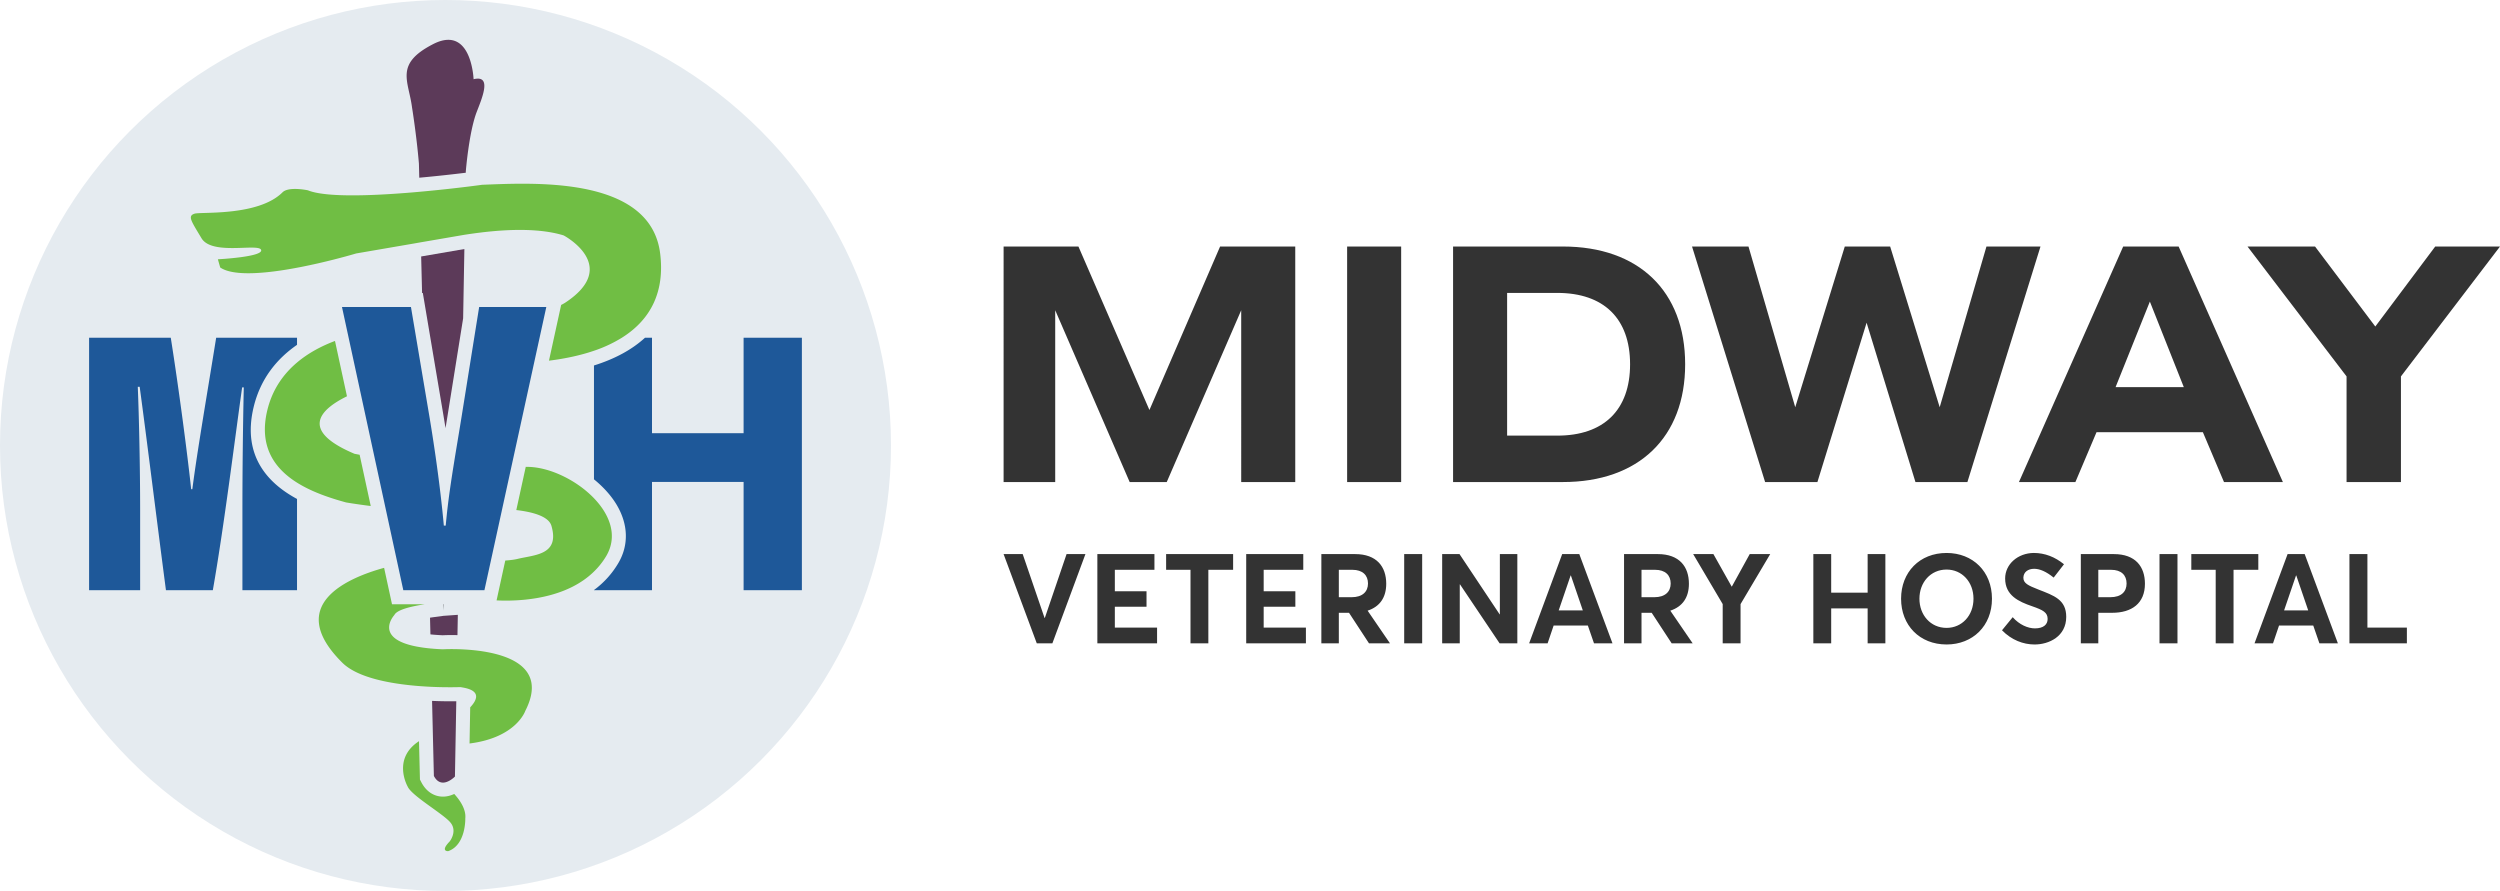 <svg xmlns="http://www.w3.org/2000/svg" xmlns:xlink="http://www.w3.org/1999/xlink" id="Layer_1" x="0" y="0" version="1.1" viewBox="0 0 252.53 90" xml:space="preserve"><style>.st1{fill:#1e5899}.st2{fill:#5c3a59}.st3{fill:#70be44}.st4{fill:#333}</style><g><g><circle cx="45" cy="45" r="45" fill="#e5ebf0"/><g><path d="M25.629 41.085c.701-2.882 2.38-4.873 4.374-6.252v-.72h-8.167c-.959 5.964-1.919 11.503-2.408 15.302h-.117c-.385-3.577-1.221-9.978-2.061-15.302H9v25.506h5.156v-7.978c0-4.419-.114-9.575-.238-12.571h.191c.701 5.158 1.761 13.741 2.654 20.549h4.735c1.149-6.545 2.211-15.167 2.96-20.487h.167a587.097 587.097 0 00-.138 12.317v8.17h5.515V50.4c-2.876-1.551-5.59-4.311-4.373-9.315zM75.112 34.114v9.641H65.86v-9.641h-.706c-1.318 1.205-3.04 2.14-5.156 2.803v11.5c.968.788 1.792 1.7 2.352 2.676 1.115 1.941 1.158 3.987.123 5.761a9.088 9.088 0 01-2.475 2.747v.018h5.862V48.684h9.253v10.935H81V34.114h-5.888z" class="st1"/><path d="M42.316 16.533l.035 1.418c1.819-.165 3.448-.351 4.5-.479l.197-.024.002-.117s.315-3.975 1.102-6.022c.492-1.279 1.396-3.367.119-3.367a1.8 1.8 0 00-.434.061s-.141-3.98-2.551-3.98c-.436 0-.946.13-1.543.438-3.897 2.007-2.48 3.661-2.125 6.376.001 0 .465 2.879.698 5.696zM43.437 62.393l.041 1.687.165.017c.355.033.705.056 1.068.072a20.51 20.51 0 011.498-.012l.037-2.052-1.419.1v-.002l-1.236.167-.154.023zM42.635 29.596h.076l.199 1.181.139.827.118.702.283 1.681.829 4.918.505 2.994c.075.448.148.897.219 1.348.07-.421.138-.84.205-1.255l.475-2.968.302-1.887.798-4.988.002-.137.013-.713.11-6.144-4.16.716-.205.035.092 3.69z" class="st2"/><path d="M44.848 61.036h-.027l.016.643z"/><path d="M42.51 24.474l4.426-.761.026-.004a57.142 57.142 0 011.396-.196c1.596-.201 2.972-.288 4.151-.288 1.963 0 3.392.234 4.429.556 0 0 5.795 3.06.18 6.777a4.14 4.14 0 01-.435.244l-.113.515-1.118 5.116c1.703-.213 3.22-.549 4.548-1.003a13.5 13.5 0 002.817-1.315c3.007-1.884 4.336-4.759 3.866-8.517-.771-6.164-8.274-7.04-13.923-7.04-1.553 0-2.964.066-4.059.107l-.256.035a131.8 131.8 0 01-.712.093l-.709.088a147.743 147.743 0 01-5.344.553c-.234.02-.47.038-.707.057-1.809.141-3.694.243-5.365.243-1.944 0-3.599-.138-4.507-.511 0 0-.637-.137-1.299-.137-.493 0-1 .076-1.266.342-2.449 2.443-8.269 1.95-8.889 2.157-.708.236-.354.708.708 2.48.505.842 1.836.99 3.12.99.7 0 1.385-.044 1.915-.044.544 0 .924.046.987.235.236.708-4.369.945-4.369.945l.236.827c.612.42 1.631.583 2.845.583 4.249 0 10.892-2 10.892-2l5.119-.881.706-.121.704-.125zM45.882 80.199c-.329.154-.713.27-1.135.27-.907 0-1.7-.523-2.176-1.434l-.152-.292-.008-.329-.087-3.546c-2.749 1.788-1.149 4.575-1.149 4.575.393.945 3.631 2.775 4.34 3.661.708.886-.089 1.889-.089 1.889-.917.944-.29.985-.175.985h.017C47.079 85.347 47 82.67 47 82.67c.101-.953-.598-1.905-1.118-2.471zM35.807 45.838c-5.62-2.375-3.446-4.487-.759-5.809l-1.21-5.589c-1.338.503-2.681 1.204-3.835 2.179-1.38 1.165-2.491 2.72-2.997 4.801-.892 3.667.713 5.899 2.997 7.333 1.528.959 3.36 1.563 4.953 1.999 0 0 .979.171 2.493.362l-1.121-5.176-.521-.1zM59.998 50.327c-1.781-1.855-4.548-3.168-6.748-3.168l-.092.001-.049-.012-.956 4.374c1.732.203 3.275.655 3.547 1.589.865 2.967-1.706 2.925-3.424 3.346-.306.075-.737.128-1.237.165l-.721 3.301-.158.725c.275.013.586.022.933.022 2.419 0 6.36-.439 8.907-2.937a7.54 7.54 0 001.251-1.59c1.167-2.006.362-4.134-1.253-5.816zM46.892 65.603a21.647 21.647 0 00-2.175-.016 22.898 22.898 0 01-1.205-.08 15.296 15.296 0 01-1.422-.197c-4.415-.845-2.254-3.187-2.254-3.187.194-.4 1.045-.7 2.153-.924.226-.046.462-.089.705-.128l.221-.035H39.597l-.242-1.117-.555-2.561c-3.614.994-10.129 3.72-4.222 9.583 1.539 1.527 4.862 2.122 7.609 2.348a40.38 40.38 0 001.42.091 41.885 41.885 0 002.508.035c.239-.005.374-.01.374-.01.123.016.227.036.334.056.289.054.522.123.705.205.866.388.642 1.063-.032 1.784l-.066 3.652c4.73-.593 5.632-3.296 5.632-3.296 2.379-4.652-2.198-5.86-5.462-6.152a25.383 25.383 0 00-.708-.051z" class="st3"/><path d="M43.724 74.135l.019.779.036 1.474.042 1.723.007.269c.225.432.5.615.777.66a.864.864 0 00.143.013c.248 0 .488-.099.69-.216.303-.177.516-.397.516-.397l.002-.094.029-1.615.013-.728.031-1.72.029-1.618.016-.896.017-.928v-.007a42.286 42.286 0 01-2.447-.036l.042 1.734.02.802.018.801z" class="st2"/><path d="M50.574 52.108l.153-.702.987-4.517.152-.695.152-.693 1.634-7.478.157-.72.158-.723 1.136-5.198.081-.37h-6.783l-.019.119-.116.725-.067.417-.05.31-.75 4.686-.011.068-.117.734-.117.734-.546 3.411-.006.034c-.168 1.043-.346 2.105-.522 3.168l-.118.717-.115.716c-.26 1.62-.5 3.229-.675 4.773-.027.24-.05.476-.074.713-.024.237-.05.476-.07.709a.813.813 0 01-.005.049h-.189a.75.75 0 00-.005-.047c-.021-.231-.045-.472-.068-.709l-.071-.711a142.87 142.87 0 00-.583-4.761l-.099-.71-.104-.712a173.53 173.53 0 00-.518-3.312l-.455-2.699-.066-.392-.052-.307-.118-.699-.659-3.912-.173-1.027-.119-.703-.118-.703-.114-.677h-6.967l.345 1.594.149.69.151.695 1.181 5.455.152.702.151.699.838 3.872.163.752.163.752 1.096 5.06.158.728.158.73.626 2.891.151.696.15.693.562 2.596h8.193l.641-2.932.156-.712.156-.714.536-2.451.153-.702z" class="st1"/></g></g><g><g><path d="M101.375 55.97h1.93l2.209 6.451h.026l2.197-6.451h1.905l-3.34 9.016h-1.574l-3.353-9.016zM110.847 55.97h5.765v1.587h-4v2.171h3.2v1.562h-3.2v2.108h4.266v1.587h-6.032V55.97zM120.255 57.557h-2.463V55.97h6.768v1.587h-2.502v7.428h-1.803v-7.428zM125.881 55.97h5.765v1.587h-4v2.171h3.2v1.562h-3.2v2.108h4.266v1.587h-6.031V55.97zM133.473 55.97h3.416c2.171 0 3.137 1.27 3.137 2.997 0 1.371-.635 2.311-1.88 2.717l2.26 3.302h-2.12l-2.019-3.086h-1.029v3.086h-1.765V55.97zm3.06 4.355c1.092 0 1.651-.559 1.651-1.384 0-.838-.546-1.384-1.575-1.384h-1.371v2.768h1.295zM141.84 55.97h1.816v9.016h-1.816V55.97zM145.676 55.97h1.752l4.051 6.082h.025V55.97h1.765v9.016h-1.79l-4-5.955h-.026v5.955h-1.777V55.97zM157.801 55.97h1.727l3.353 9.016h-1.867l-.623-1.803h-3.454l-.61 1.803h-1.867l3.341-9.016zm2.082 5.688l-1.206-3.53h-.025l-1.206 3.53h2.437zM164.048 55.97h3.416c2.171 0 3.137 1.27 3.137 2.997 0 1.371-.635 2.311-1.88 2.717l2.26 3.302h-2.12l-2.019-3.086h-1.029v3.086h-1.765V55.97zm3.06 4.355c1.092 0 1.651-.559 1.651-1.384 0-.838-.546-1.384-1.575-1.384h-1.371v2.768h1.295zM174.015 61.023l-2.984-5.054h2.044l1.841 3.276h.025l1.803-3.276h2.07l-2.997 5.054v3.962h-1.804v-3.962zM183.169 55.97h1.803v3.898h3.682V55.97h1.791v9.016h-1.791v-3.53h-3.682v3.53h-1.803V55.97zM192.032 60.478c0-2.679 1.867-4.622 4.597-4.622 2.641 0 4.584 1.867 4.584 4.622 0 2.743-1.943 4.622-4.584 4.622-2.731-.001-4.597-1.943-4.597-4.622zm7.314 0c0-1.702-1.168-2.946-2.718-2.946-1.625 0-2.743 1.308-2.743 2.946 0 1.638 1.118 2.946 2.743 2.946 1.55-.001 2.718-1.245 2.718-2.946zM202.227 63.665l1.08-1.321c.673.762 1.537 1.13 2.247 1.13.863 0 1.282-.393 1.282-.952 0-.66-.47-.902-1.562-1.283-1.371-.47-2.73-1.092-2.73-2.806 0-1.447 1.282-2.565 2.895-2.578 1.118 0 2.146.406 3.048 1.143l-1.042 1.346c-.749-.609-1.409-.889-1.968-.889-.622 0-1.079.33-1.092.902 0 .559.483.787 1.524 1.194 1.562.61 2.806 1.016 2.806 2.756 0 1.981-1.74 2.794-3.2 2.794-1.154-.002-2.336-.458-3.288-1.436zM210.188 55.97h3.34c2.184 0 3.136 1.27 3.136 2.997 0 1.981-1.333 2.933-3.314 2.933h-1.396v3.086h-1.765V55.97zm2.972 4.355c1.118 0 1.651-.559 1.651-1.384 0-.838-.533-1.384-1.562-1.384h-1.295v2.768h1.206zM218.136 55.97h1.816v9.016h-1.816V55.97zM223.812 57.557h-2.463V55.97h6.768v1.587h-2.502v7.428h-1.803v-7.428zM231.075 55.97h1.727l3.353 9.016h-1.867l-.623-1.803h-3.454l-.61 1.803h-1.867l3.341-9.016zm2.082 5.688l-1.206-3.53h-.025l-1.206 3.53h2.437zM237.322 55.97h1.815v7.428h3.987v1.587h-5.803V55.97z" class="st4"/></g><g><path d="M130.835 48.692h-5.458V31.338l-7.522 17.354h-3.744l-7.522-17.354v17.354h-5.213V24.901h7.558l7.172 16.515 7.138-16.515h7.592v23.791zM136.076 24.901h5.458v23.792h-5.458V24.901zM170.221 36.796c0 7.382-4.688 11.896-12.351 11.896h-11.092V24.901h11.092c7.662 0 12.351 4.513 12.351 11.895zm-5.563 0c0-4.619-2.659-7.208-7.348-7.208h-5.073v14.415h5.073c4.689.001 7.348-2.588 7.348-7.207zM206.114 24.901l-7.383 23.792h-5.248l-4.934-16.095-4.969 16.095h-5.283l-7.382-23.792h5.702l4.724 16.234 5.004-16.234h4.583l5.004 16.234 4.723-16.234h5.459zM222.516 43.654h-10.741l-2.135 5.038h-5.703L214.468 24.9h5.599l10.531 23.792h-5.948l-2.134-5.038zm-8.818-4.548h6.893l-3.429-8.642-3.464 8.642zM242.524 38.021v10.671h-5.493V38.021L227.025 24.9h6.822l6.088 8.082 6.053-8.082h6.543l-10.007 13.121z" class="st4"/></g></g></g></svg>